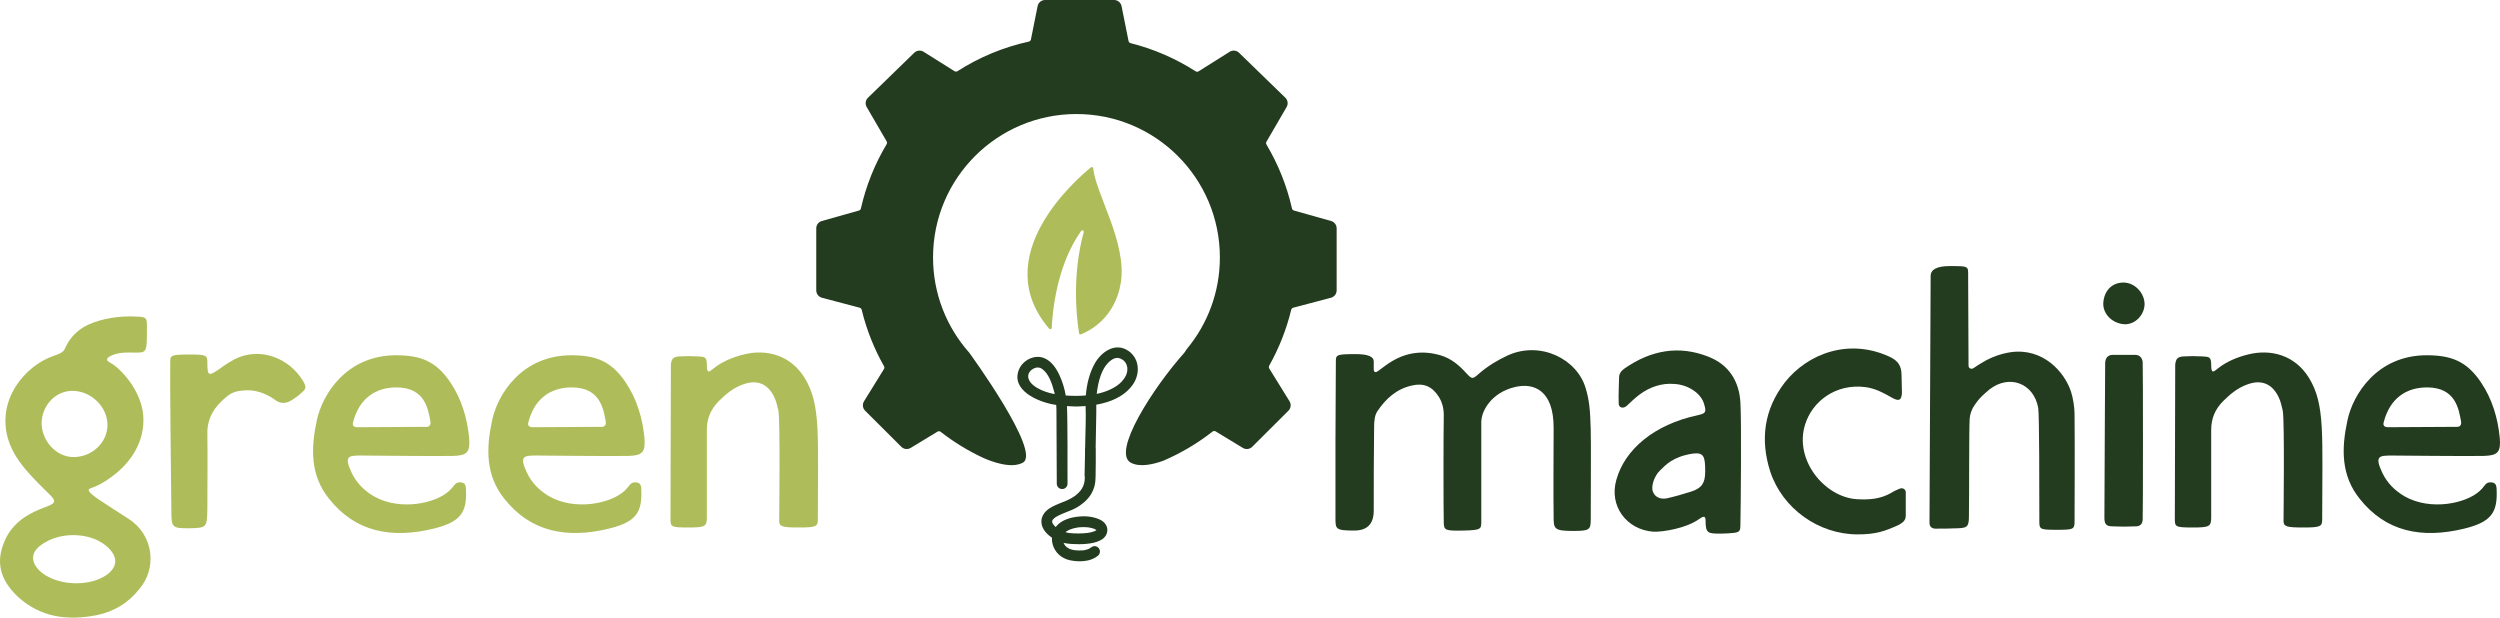 <?xml version="1.0" encoding="UTF-8"?><svg id="a" xmlns="http://www.w3.org/2000/svg" viewBox="0 0 1632.236 403.25"><path d="m90.899,384.635c-7.247,9.246-16.743,14.743-27.738,16.992-18.992,3.749-36.734,1.5-51.478-11.994-12.744-11.995-13.744-23.74-9.246-34.985,2.999-8.246,8.997-14.494,16.493-18.742,4.248-2.499,8.746-3.998,12.995-5.747,4.248-1.75,4.498-3.249.999-6.747-4.998-4.998-10.245-9.996-14.993-15.494-5.248-5.997-9.746-12.494-12.245-19.991-8.746-26.488,10.745-49.478,29.737-55.726,5.748-2,6.247-2.749,7.997-6.748,1.999-3.998,6.497-9.995,14.243-13.494,8.247-3.748,19.742-5.997,31.986-5.247,7.247.25,6.248.999,6.248,12.494,0,11.245-1.25,10.995-7.747,10.995-4.248,0-9.496-.499-14.993,1.75-2.249.999-5.498,2.748-1,4.997,5.498,2.749,21.491,18.242,21.491,37.234,0,17.243-10.746,30.237-21.991,37.984-9.246,6.747-13.994,6.247-13.744,7.746,0,2.749,10.246,8.496,26.239,18.992,16.243,10.495,18.492,32.236,6.747,45.73Zm-26.489-31.486c-9.495-4.998-25.488-5.748-36.983,2.249-10.496,6.997-5.248,15.993,3.248,20.741,12.245,6.996,31.236,5.997,40.482-2,9.496-8.246.5-17.242-6.747-20.99Zm-16.492-54.727c12.244,0,22.24-9.496,22.24-20.991,0-11.745-10.496-21.991-22.49-22.241-10.995-.249-19.992,8.997-20.491,20.492-.25,11.994,9.496,22.74,20.741,22.74Z" fill="#aebd5a" stroke-width="0"/><path d="m196.606,256.69c-1.5,1.499-3.499,2.749-5.248,3.998-3.998,2.749-7.747,3.499-11.995.25-5.997-4.248-12.744-6.747-20.491-5.997-3.998.249-7.497,1.249-10.495,3.748-7.997,6.247-13.244,13.994-12.995,24.739.25,16.493,0,32.986,0,49.23-.249,11.994-.499,11.994-12.244,12.244-10.246,0-11.245-.5-11.245-9.995-.25-15.993-1-91.961-.75-98.208,0-4.748,0-5.248,13.244-5.248,10.746,0,10.995.75,10.995,5.497,0,8.997,1,8.747,8.497,3.499,2.998-2.249,6.247-4.248,9.496-5.997,15.993-7.997,34.984-1.25,44.48,14.243,2.249,3.999,2.249,4.998-1.249,7.997Z" fill="#aebd5a" stroke-width="0"/><path d="m229.589,308.667c3.249,6.747,8.247,11.745,14.744,15.493,16.992,9.496,39.982,4.498,48.728-3.498,3.499-2.999,3.749-5.748,6.997-5.748,4.248,0,4.248,2.249,4.248,7.747,0,12.994-4.997,18.492-21.24,22.49-27.738,6.747-51.228,1.999-68.221-19.491-12.245-15.244-11.995-32.736-7.997-51.228,3.499-16.743,19.242-42.481,51.727-42.481,16.243,0,26.239,3.998,35.485,17.742,7.247,10.745,10.995,23.24,12.245,36.234.749,9.246-1.25,11.495-10.496,11.745-9.746.25-57.726-.25-59.475-.25-8.746,0-11.995,0-6.747,11.245Zm3.748-29.737l45.231-.25c1.749,0,2.748-1.249,2.499-3.248-1.5-8.247-3.499-22.491-22.241-22.491-13.744,0-24.239,7.247-28.237,22.491-.75,2.249.25,3.498,2.748,3.498Z" fill="#aebd5a" stroke-width="0"/><path d="m344.042,308.667c3.249,6.747,8.247,11.745,14.744,15.493,16.992,9.496,39.982,4.498,48.728-3.498,3.499-2.999,3.749-5.748,6.997-5.748,4.248,0,4.248,2.249,4.248,7.747,0,12.994-4.997,18.492-21.24,22.49-27.738,6.747-51.228,1.999-68.221-19.491-12.245-15.244-11.995-32.736-7.997-51.228,3.499-16.743,19.242-42.481,51.727-42.481,16.243,0,26.239,3.998,35.485,17.742,7.247,10.745,10.995,23.24,12.245,36.234.749,9.246-1.25,11.495-10.496,11.745-9.746.25-57.726-.25-59.475-.25-8.746,0-11.995,0-6.747,11.245Zm3.748-29.737l45.231-.25c1.749,0,2.748-1.249,2.499-3.248-1.5-8.247-3.499-22.491-22.241-22.491-13.744,0-24.239,7.247-28.237,22.491-.75,2.249.25,3.498,2.748,3.498Z" fill="#aebd5a" stroke-width="0"/><path d="m533.962,339.404c0,4.248-1.249,4.997-11.995,4.997-10.995,0-13.244-.499-13.244-4.248,0-1.999.75-65.472-.5-71.969-.749-2.999-1.249-5.998-2.748-8.996-4.249-8.746-11.246-11.495-20.242-8.247-6.497,2.249-11.495,6.497-16.242,11.245-4.998,5.248-7.497,10.996-7.497,18.492v56.726c0,6.248-.75,6.997-11.995,6.997-11.745,0-11.745-.499-11.745-5.997l.25-100.457c.5-3.748,1.499-4.998,5.498-5.248,3.998-.25,8.246-.25,12.244,0,4.498.25,5.748.25,5.748,5.748,0,5.747,1.499,4.498,4.498,1.999,5.747-4.498,12.494-7.247,19.491-8.996,14.744-3.749,30.737.25,39.983,15.493,10.495,17.243,8.496,36.984,8.496,92.461Z" fill="#aebd5a" stroke-width="0"/><path d="m1038.591,338.904c0,6.997-.75,7.746-11.495,7.746-12.745,0-12.745-1.499-12.745-9.745-.249-14.744,0-41.982,0-57.726,0-24.239-12.744-29.487-25.239-26.488-14.993,3.498-21.99,15.243-21.99,22.99v64.722c0,4.998,0,5.748-11.745,5.998-11.745.249-12.494-.25-12.744-4.748-.25-9.496-.25-57.226,0-70.471,0-4.498-1-8.746-3.499-12.494-4.248-6.497-9.745-8.746-17.242-6.997-10.246,2.249-17.243,8.746-22.74,16.993-1.749,2.748-1.999,6.747-1.999,9.995-.25,17.742-.25,37.734-.25,55.227q-.25,12.495-12.745,12.495c-12.244,0-12.244-1-12.244-8.247v-50.478c0-15.493.25-35.484.25-50.977,0-4.998-.25-5.498,12.994-5.498q11.745,0,11.745,4.748v4.998c0,2.749,1.749,2.249,3.248.999,2.749-1.999,5.498-4.248,8.497-5.997,9.995-5.997,20.491-7.247,31.736-3.998,6.997,1.999,12.244,6.497,16.992,11.745,3.749,3.998,3.999,3.998,8.247.249,5.747-4.997,11.994-8.746,18.991-11.994,21.241-9.496,45.231,2.499,50.728,21.74,4.248,13.994,3.249,27.988,3.249,85.214Z" fill="#233b1e" stroke-width="0"/><path d="m1136.303,342.402c0,4.248-.5,4.998-4.249,5.498-2.748.25-5.497.5-8.246.5-8.496,0-10.246,0-10.246-8.247,0-2.998-.749-3.748-4.248-1.249-8.246,5.997-23.739,8.496-29.737,8.246-17.742-1.249-29.237-16.992-24.239-33.985,5.498-19.741,24.739-35.984,52.727-41.982,5.497-1.249,6.247-1.749,4.498-7.496-1.999-6.997-10.496-12.495-19.242-12.995-8.496-.749-16.243,2-22.99,6.997-2.998,2.249-5.747,4.998-8.496,7.497-2.249,1.749-4.998,1-4.998-1.749-.25-5.748.25-13.994.25-16.993s1.999-4.748,3.749-5.997c16.992-11.745,35.234-15.243,54.727-7.497,13.244,5.248,19.991,15.993,20.741,29.987.749,12.994.249,65.972,0,79.466Zm-22.99-34.485c0-9.745-.75-12.744-8.247-11.744-12.744,1.999-17.492,7.246-21.241,10.995-3.748,3.498-6.247,10.745-4.498,14.243,1.75,3.749,5.248,4.499,8.747,3.999,5.497-1.25,10.745-2.749,16.243-4.498,6.747-2.249,8.996-5.498,8.996-12.995Z" fill="#233b1e" stroke-width="0"/><path d="m1244.258,336.655c0,2.999-1.749,4.498-4.498,5.997-9.246,4.248-14.993,6.247-26.988,6.247-25.239,0-48.98-16.742-56.976-40.982-6.747-20.99-3.999-40.732,9.496-58.225,14.993-18.992,42.231-29.237,68.97-16.493,4.998,2.499,7.247,5.748,7.247,11.745q.25,7.497.25,11.495c-.25,4.748-1.749,5.747-5.997,3.498-5.748-3.248-11.495-6.497-18.242-7.246-18.992-2.249-34.235,9.246-38.983,24.489-7.247,23.24,12.744,47.23,33.485,48.73,8.247.499,15.743,0,22.99-4.249,1.499-.999,3.249-1.749,4.998-2.499,2.249-.999,4.248.25,4.248,2.249v15.244Z" fill="#233b1e" stroke-width="0"/><path d="m1354.463,340.653c0,4.998-1,5.248-11.495,5.248-12.245,0-11.495-.25-11.495-7.747,0-17.992,0-67.971-.75-71.969-2.999-15.993-18.742-21.991-31.736-11.995-3.748,3.248-6.497,5.248-10.246,10.995-1.499,2.249-2.498,5.248-2.748,7.997-.5,7.746-.25,50.727-.5,64.222,0,6.748-1.499,7.247-7.247,7.497-4.998.25-9.996.25-14.993.25-2.249-.25-3.499-1.499-3.499-3.748l.75-161.182q0-6.497,12.494-6.497c12.495,0,11.995,0,11.995,6.247l.25,58.726c0,1.749,1.749,2.748,3.498,1.499,1.75-1.249,3.749-2.499,5.498-3.498,5.748-3.499,11.995-5.748,18.492-6.747,20.991-2.999,35.235,12.744,39.483,25.988,1.249,3.748,2.249,10.246,2.249,14.244.25,22.99,0,62.474,0,70.47Z" fill="#233b1e" stroke-width="0"/><path d="m1373.206,197.965c.499-8.247,5.747-13.495,13.244-13.495,7.247,0,13.744,6.747,13.744,14.244-.25,6.997-5.998,12.995-12.745,12.995-7.996-.25-14.493-6.498-14.243-13.744Zm25.738,38.483c.25,1.749.25,100.707,0,102.456,0,2.999-1.499,4.748-4.498,4.748-4.998.25-10.245.25-15.243,0-4.498,0-5.248-1.999-5.248-5.748,0-16.243.5-98.957.5-101.206.25-2.749,1.499-4.748,4.498-4.998h15.243c2.749,0,4.498,1.999,4.748,4.748Z" fill="#233b1e" stroke-width="0"/><path d="m1516.143,339.404c0,4.248-1.249,4.997-11.995,4.997-10.995,0-13.244-.499-13.244-4.248,0-1.999.75-65.472-.5-71.969-.749-2.999-1.249-5.998-2.748-8.996-4.249-8.746-11.246-11.495-20.242-8.247-6.497,2.249-11.495,6.497-16.242,11.245-4.998,5.248-7.497,10.996-7.497,18.492v56.726c0,6.248-.75,6.997-11.995,6.997-11.745,0-11.745-.499-11.745-5.997l.25-100.457c.5-3.748,1.499-4.998,5.498-5.248,3.998-.25,8.246-.25,12.244,0,4.498.25,5.748.25,5.748,5.748,0,5.747,1.499,4.498,4.498,1.999,5.747-4.498,12.494-7.247,19.491-8.996,14.744-3.749,30.737.25,39.983,15.493,10.495,17.243,8.496,36.984,8.496,92.461Z" fill="#233b1e" stroke-width="0"/><path d="m1555.375,308.667c3.249,6.747,8.246,11.745,14.744,15.493,16.992,9.496,39.982,4.498,48.728-3.498,3.499-2.999,3.749-5.748,6.997-5.748,4.248,0,4.248,2.249,4.248,7.747,0,12.994-4.997,18.492-21.24,22.49-27.738,6.747-51.228,1.999-68.221-19.491-12.245-15.244-11.995-32.736-7.997-51.228,3.499-16.743,19.242-42.481,51.727-42.481,16.243,0,26.239,3.998,35.485,17.742,7.247,10.745,10.995,23.24,12.245,36.234.749,9.246-1.25,11.495-10.496,11.745-9.746.25-57.726-.25-59.475-.25-8.746,0-11.995,0-6.747,11.245Zm3.748-29.737l45.231-.25c1.749,0,2.748-1.249,2.499-3.248-1.5-8.247-3.499-22.491-22.241-22.491-13.744,0-24.239,7.247-28.237,22.491-.75,2.249.25,3.498,2.748,3.498Z" fill="#233b1e" stroke-width="0"/><path d="m869.051,144.295l-24.232-6.829c-.652-.184-1.147-.711-1.297-1.372-3.375-14.909-9.051-28.944-16.647-41.706-.343-.577-.35-1.291-.013-1.871l13.16-22.637c1.149-1.975.804-4.479-.835-6.071l-30.223-29.36c-1.647-1.599-4.174-1.865-6.117-.643l-20.279,12.752c-.608.382-1.378.375-1.982-.013-12.885-8.264-27.169-14.532-42.42-18.375-.693-.175-1.225-.727-1.365-1.428l-4.548-22.743c-.465-2.326-2.508-4-4.88-4h-45.055c-2.372,0-4.415,1.674-4.88,4l-4.346,21.728c-.144.72-.702,1.281-1.419,1.439-16.795,3.693-32.491,10.311-46.531,19.294-.604.386-1.372.393-1.979.012l-20.142-12.666c-1.943-1.222-4.47-.956-6.117.643l-30.223,29.36c-1.639,1.592-1.983,4.095-.835,6.071l13.025,22.404c.338.581.33,1.297-.015,1.874-7.665,12.822-13.387,26.937-16.782,41.935-.15.661-.644,1.188-1.297,1.372l-24.232,6.829c-2.145.605-3.626,2.561-3.626,4.79v40.498c0,2.259,1.522,4.234,3.705,4.811l24.633,6.508c.657.173,1.161.694,1.321,1.354,3.171,13.058,8.115,25.422,14.568,36.82.333.588.323,1.308-.033,1.883l-13.014,21.038c-1.216,1.966-.919,4.51.718,6.142l23.641,23.575c1.622,1.617,4.138,1.919,6.096.731l17.51-10.626c.657-.399,1.488-.346,2.095.127,8.534,6.654,17.838,12.366,27.752,16.988,5.356,2.398,18.294,7.344,25.921,3.107,12.369-6.872-35.07-71.823-35.078-71.84-14.669-16.53-23.593-38.275-23.593-62.114,0-51.715,41.923-93.637,93.637-93.637s93.637,41.923,93.637,93.637c0,22.723-8.098,43.551-21.56,59.767-.942,1.511-1.606,2.396-1.606,2.396-20.456,22.903-47.423,64.919-35.054,71.79,5.869,3.26,14.881,1.083,21.166-1.187,11.603-4.954,22.428-11.38,32.234-19.049.607-.474,1.439-.528,2.097-.129l17.746,10.77c1.958,1.188,4.474.887,6.096-.731l23.641-23.575c1.637-1.632,1.934-4.176.718-6.142l-13.235-21.394c-.354-.573-.366-1.288-.036-1.875,6.358-11.302,11.235-23.547,14.373-36.472.16-.66.665-1.181,1.322-1.355l24.632-6.508c2.184-.577,3.705-2.553,3.705-4.811v-40.498c0-2.229-1.481-4.185-3.626-4.79Z" fill="#233b1e" stroke-width="0"/><path d="m736.837,229.186c-8.514-6-17.789.429-22.128,8.231-3.411,6.134-5.224,13.542-5.775,20.77-2.09.175-4.181.259-6.246.285-2.248-.022-4.552-.087-6.869-.253-.77-4.443-2.071-8.758-3.952-12.909-2.107-4.652-5.244-9.531-10.166-11.521-6.407-2.591-14.183,1.513-16.562,7.802-5.008,13.24,12.437,20.6,22.284,22.416.729.134,1.459.256,2.19.369.071,1.042.112,2.089.127,3.139.085,5.902.154,42.416.221,48.318.022,1.921,1.585,3.466,3.505,3.466,1.93,0,3.497-1.56,3.506-3.49.03-6.692.063-44.022-.372-50.665,1.514.105,3.03.164,4.548.204.174.023.344.051.533.051.452-.002.909-.007,1.368-.015.276.003.553.014.829.015.174.001.329-.027.489-.047,1.451-.044,2.929-.122,4.419-.239.003.083.002.168.005.251.293,7.829-.132,15.723-.256,23.556-.019,1.218-.038,2.332-.058,3.379-.054.243-.087.495-.087.758,0,1.181-.001,2.363 0,3.544-.095,4.384-.19,7.986-.285,13.985-.006.398.059.74.155,1.057-.023.774-.056,1.55-.133,2.32-.187,1.157-.488,2.288-.909,3.382-.468,1.019-1.037,1.985-1.695,2.893-.951,1.17-2.033,2.22-3.205,3.167-1.799,1.345-3.732,2.457-5.793,3.35-3.122,1.291-6.299,2.446-9.317,3.979-1.523.774-2.989,1.742-4.219,2.934-1.194,1.155-2.034,2.502-2.62,4.044-.546,1.437-.524,2.974-.292,4.466.189,1.215.693,2.407,1.323,3.458,1.323,2.21,3.285,3.991,5.415,5.417-.009.149-.024.298-.028.446-.074,2.528.633,5.125,1.897,7.308,1.347,2.327,3.43,4.327,5.832,5.54,1.328.671,2.746,1.206,4.21,1.486,1.862.356,3.773.591,5.669.634,1.608.037,3.194-.114,4.783-.359,1.002-.155,1.994-.39,2.952-.726,1.714-.602,3.198-1.372,4.609-2.496.126-.1.254-.2.367-.314.635-.645,1.028-1.576,1.028-2.483,0-.861-.383-1.89-1.028-2.483-.669-.614-1.548-1.071-2.483-1.029-.905.041-1.773.344-2.433.987-.507.357-1.05.659-1.613.918-1.002.378-2.041.643-3.097.817-1.94.218-3.897.165-5.835-.068-1.085-.167-2.15-.402-3.182-.778-.648-.3-1.266-.656-1.85-1.067-.476-.402-.918-.841-1.321-1.317-.355-.504-.666-1.036-.932-1.593-.008-.022-.015-.044-.023-.066.229.059.458.117.689.167,1.585.344,3.208.489,4.824.594,1.575.102,3.154.152,4.732.141,3.176-.022,6.412-.267,9.513-.979,1.396-.321,2.732-.796,4.03-1.404,1.061-.496,2.115-1.2,2.9-2.07.447-.496.883-1.043,1.178-1.647.469-.962.657-1.713.761-2.774.121-1.236-.24-2.467-.796-3.557-.907-1.776-2.721-3.068-4.512-3.839-4.462-1.923-9.564-2.281-14.351-1.657-1.441.188-2.869.408-4.276.779-1.351.357-2.642.854-3.921,1.417-.941.413-1.849.909-2.682,1.511-.635.46-1.272.939-1.835,1.488-.489.476-.906,1.014-1.316,1.557-.481-.429-.933-.888-1.351-1.379-.298-.417-.561-.854-.787-1.314-.08-.235-.145-.475-.197-.718-.006-.147-.004-.293.001-.44.035-.152.076-.304.124-.453.107-.206.223-.407.351-.601.335-.388.7-.745,1.092-1.075,1.618-1.16,3.461-2.006,5.293-2.785,2.118-.882,4.267-1.684,6.373-2.593,1.764-.761,3.426-1.693,4.999-2.798,3.451-2.424,6.576-5.51,8.272-9.436.484-1.12.925-2.24,1.209-3.428.249-1.041.406-2.114.505-3.178.089-.959.114-1.926.142-2.889.089-3.059.102-6.121.113-9.181.01-2.939.001-5.879 0-8.818,0-.221-.025-.444-.07-.664.138-7.189.276-14.169.413-22.865.028-1.764.001-3.523-.006-5.281,9.278-1.628,18.259-5.303,23.748-12.969,4.979-6.953,4.675-16.919-2.664-22.091Zm-59.486,24.195c-2.068-1.185-4.011-2.765-4.918-4.277-.24-.399-.473-.8-.674-1.219.077.123-.242-.759-.29-.908-.041-.127-.07-.26-.097-.393.052.3-.026-.024-.043-.23-.007-.037-.014-.075-.021-.112.008.039.014.073.021.106-.001-.013-.002-.026-.002-.037-.013-.384-.02-.76-.003-1.139.014.066.126-.66.175-.862.04-.163.097-.321.154-.479-.181.494-.078.145.022-.06.015-.041.03-.082.044-.123-.016.045-.03.084-.044.121.007-.015.015-.029.022-.042.209-.381.418-.749.656-1.113.001-.002.002-.003.003-.004.174-.199.348-.396.535-.584.174-.174.358-.337.541-.501.018-.016.03-.027.044-.04.633-.446,1.312-.884,2.03-1.169,1.773-.703,3.48-.481,5.019.651,4.173,3.07,6.292,9.388,7.576,14.148.199.736.376,1.474.535,2.214-3.981-.748-7.832-1.966-11.287-3.946Zm26.369,90.99c2.36-.279,4.753-.295,7.113-.013,1.247.197,2.481.491,3.662.938.447.208.876.449,1.282.728.028.026.058.048.085.074-.028.027-.058.05-.086.076-.373.254-.764.475-1.172.668-1.447.553-2.972.885-4.503,1.113-2.001.243-4.018.342-6.033.338-2.03-.003-4.087-.068-6.109-.297-.783-.124-1.558-.29-2.319-.508.154-.147.318-.285.481-.422.718-.502,1.483-.929,2.279-1.296,1.709-.68,3.502-1.123,5.319-1.399Zm29.526-109.287c-.179-.133-.137-.111,0,0h0Zm2.716,7.21c-.047.259-.094.517-.156.773-.095.397-.217.781-.337,1.17-.061.199-.136.393-.21.587-.014.035-.02.053-.025.069-.016.034-.035.072-.063.132-1.997,4.246-5.752,7.112-10.231,9.239-2.825,1.342-5.824,2.271-8.901,2.913.011-.095.017-.19.028-.285.871-7.318,2.959-16.96,9.27-21.627,1.257-.929,2.801-1.676,4.399-1.588.798.044,1.54.282,2.254.631.442.216.889.518,1.287.803.035.029.073.062.117.1.27.239.516.496.777.745.47.45.398.451.307.325.404.564.752,1.164,1.039,1.795-.068-.061.366,1.28.442,1.624.025.113.037.134.043.124.001.059.004.147.013.313.025.469.026.931.018,1.4-.002.146-.06.613-.073.758Z" fill="#233b1e" stroke-width="0"/><path d="m686.682,214.039c.361-8.805,2.793-40.215,19.203-63.273.612-.859,1.965-.201,1.68.815-2.812,10.038-7.88,34.197-3.078,65.946.091.602.714.976,1.282.756,4.584-1.771,22.054-9.98,25.965-33.445,4.349-26.096-16.459-58.482-17.961-74.924-.068-.749-.935-1.11-1.519-.635-9.985,8.115-67.58,58.282-27.236,105.333.555.648,1.628.281,1.663-.572Z" fill="#aebd5a" stroke-width="0"/></svg>